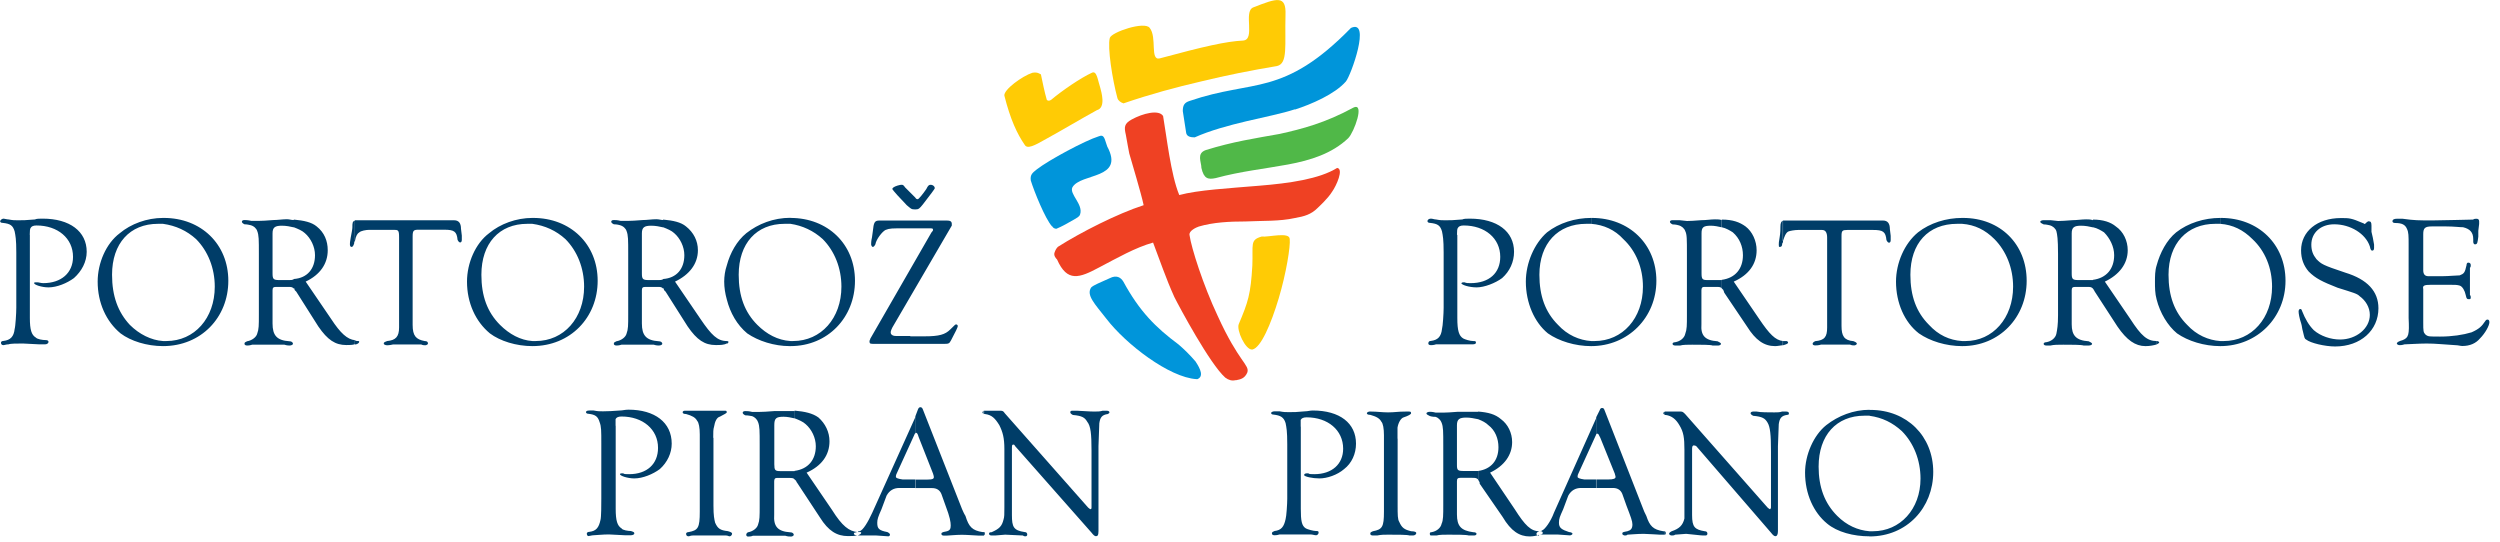 <svg width="212" height="46" viewBox="0 0 212 46" fill="none" xmlns="http://www.w3.org/2000/svg">
<g clip-path="url(#clip0_366_475)">
<path fill-rule="evenodd" clip-rule="evenodd" d="M188.281 29.351V28.921H188.571C190.951 28.921 192.671 26.98 192.671 24.311C192.671 22.73 192.091 21.291 191.011 20.28C190.221 19.491 189.351 19.061 188.271 18.98V18.48H188.341C191.511 18.48 193.811 20.71 193.811 23.811C193.811 26.91 191.431 29.351 188.271 29.351H188.281ZM201.101 19.131C201.101 18.84 201.031 18.77 200.881 18.77H200.811C200.591 18.91 200.591 18.991 200.521 18.991C200.451 18.991 200.451 18.921 200.381 18.921C199.371 18.491 199.231 18.491 198.511 18.491C196.491 18.491 195.131 19.64 195.131 21.23C195.131 21.951 195.351 22.53 195.781 23.03C196.361 23.61 196.931 23.89 198.231 24.401C199.601 24.831 199.891 24.901 200.101 25.12C200.601 25.48 200.961 26.061 200.961 26.701C200.961 27.851 199.811 28.791 198.441 28.791C197.651 28.791 196.781 28.5 196.211 28C195.781 27.57 195.491 27.061 195.201 26.34C195.201 26.27 195.131 26.201 195.061 26.201C194.991 26.201 194.921 26.27 194.921 26.421C194.921 26.57 194.991 27 195.141 27.43C195.211 27.651 195.211 27.86 195.281 28.081C195.421 28.66 195.421 28.73 195.571 28.8C195.931 29.09 197.151 29.381 198.021 29.381C200.181 29.381 201.691 28.011 201.691 26.14C201.691 24.701 200.751 23.691 198.881 23.12C196.941 22.471 196.861 22.401 196.431 21.971C196.141 21.61 196.001 21.25 196.001 20.75C196.001 19.741 196.791 19.02 197.941 19.02C199.311 19.02 200.601 19.811 200.961 20.89C201.031 21.25 201.101 21.25 201.181 21.25C201.261 21.25 201.321 21.18 201.321 21.03V20.741C201.251 20.311 201.181 19.951 201.101 19.66V19.16V19.131ZM205.491 19.851C205.491 19.351 205.631 19.201 206.211 19.201H207.431C208.081 19.201 208.581 19.27 208.871 19.27C209.451 19.41 209.731 19.701 209.731 20.28V20.5C209.731 20.64 209.801 20.721 209.871 20.721C210.091 20.721 210.091 20.581 210.161 20.07V19.57L210.231 18.991V18.77C210.231 18.631 210.161 18.55 210.011 18.55C209.941 18.55 209.791 18.55 209.721 18.62C209.361 18.62 207.131 18.691 206.261 18.691C205.111 18.691 204.751 18.691 203.741 18.55H203.241C203.021 18.55 202.881 18.62 202.881 18.77C202.881 18.84 202.951 18.91 203.101 18.91C203.681 18.91 203.961 19.05 204.111 19.41C204.251 19.701 204.251 19.991 204.251 20.78V26.971C204.321 28.41 204.251 28.631 203.751 28.84C203.417 28.934 203.251 29.03 203.251 29.131C203.251 29.201 203.391 29.27 203.471 29.27C203.551 29.27 203.691 29.27 203.901 29.201C204.121 29.201 205.121 29.131 205.771 29.131C206.561 29.131 207.071 29.201 208.221 29.27C208.441 29.27 208.651 29.34 208.801 29.34C209.451 29.34 209.951 29.12 210.311 28.691C210.741 28.261 211.101 27.61 211.101 27.32C211.101 27.18 211.031 27.101 210.961 27.101C210.891 27.101 210.821 27.101 210.741 27.241C210.451 27.671 210.241 27.89 209.591 28.18C208.871 28.401 207.931 28.541 206.931 28.541C205.991 28.541 205.921 28.541 205.711 28.401C205.491 28.18 205.491 28.11 205.491 27.32V24.511C205.421 24.221 205.561 24.151 206.141 24.151H207.801C208.161 24.151 208.381 24.151 208.591 24.221C208.811 24.291 209.021 24.651 209.091 25.011C209.161 25.37 209.231 25.37 209.381 25.37C209.451 25.37 209.521 25.37 209.521 25.23C209.521 25.16 209.521 25.09 209.451 25.011V22.71C209.521 22.64 209.521 22.57 209.521 22.491C209.521 22.351 209.451 22.27 209.301 22.27C209.231 22.27 209.161 22.34 209.161 22.491C209.021 23.14 208.941 23.21 208.581 23.351C208.291 23.351 207.641 23.421 207.141 23.421H205.921C205.634 23.421 205.491 23.254 205.491 22.921V19.82V19.851ZM188.281 18.48V18.98H187.851C185.471 18.98 183.891 20.64 183.891 23.3C183.891 25.101 184.391 26.471 185.471 27.55C186.261 28.41 187.271 28.851 188.281 28.921V29.351C186.911 29.351 185.541 28.921 184.611 28.27C183.821 27.62 183.171 26.541 182.881 25.39V22.511C183.171 21.43 183.741 20.351 184.541 19.701C185.551 18.91 186.921 18.48 188.281 18.48ZM182.881 29.21C183.021 29.14 183.101 29.07 183.101 29.07C183.101 29 183.031 28.93 182.961 28.93H182.891V29.221L182.881 29.21ZM182.881 22.511V25.39C182.741 24.89 182.741 24.381 182.741 23.881C182.741 23.451 182.741 22.941 182.881 22.511ZM182.881 28.921C182.091 28.921 181.581 28.491 180.651 27.05L178.491 23.881C179.711 23.3 180.431 22.37 180.431 21.221C180.431 20.43 180.071 19.64 179.421 19.201C178.991 18.84 178.341 18.62 177.481 18.62V19.27C177.841 19.34 178.201 19.561 178.421 19.701C178.921 20.201 179.281 20.921 179.281 21.64C179.281 22.791 178.631 23.581 177.481 23.73V24.451C177.481 24.52 177.551 24.52 177.551 24.59C177.621 24.66 177.621 24.73 177.691 24.811L179.561 27.691C180.351 28.84 181.071 29.351 181.941 29.351C182.301 29.351 182.661 29.28 182.881 29.21V28.921ZM177.481 18.631V19.28C177.191 19.21 176.831 19.14 176.471 19.14C175.891 19.14 175.681 19.28 175.681 19.791V23.171C175.681 23.671 175.751 23.75 176.261 23.75H177.481V24.471C177.341 24.331 177.261 24.331 176.981 24.331H175.971C175.751 24.331 175.681 24.401 175.681 24.62V27.5C175.681 28.441 176.041 28.87 177.121 28.941C177.261 29.011 177.411 29.081 177.411 29.16C177.411 29.241 177.271 29.3 177.121 29.3H176.691C176.471 29.23 175.681 29.23 174.961 29.23C174.531 29.23 174.171 29.23 173.881 29.3H173.521C173.381 29.3 173.301 29.23 173.301 29.16C173.301 29.09 173.371 29.02 173.521 29.02C173.951 28.951 174.311 28.66 174.381 28.3C174.451 27.941 174.521 27.581 174.521 26.721V21.541C174.521 20.241 174.451 19.881 174.381 19.601C174.311 19.381 174.091 19.171 173.801 19.101C173.731 19.101 173.581 19.03 173.301 19.03C173.161 18.96 173.011 18.89 173.011 18.811C173.011 18.73 173.151 18.671 173.301 18.671H173.881L174.531 18.741C174.771 18.741 175.177 18.717 175.751 18.671C176.111 18.671 176.541 18.601 176.901 18.601C177.121 18.601 177.261 18.601 177.481 18.671V18.631ZM166.391 29.351V28.921H166.681C168.981 28.921 170.711 26.98 170.711 24.311C170.711 22.73 170.131 21.291 169.131 20.28C168.341 19.491 167.471 19.061 166.391 18.98V18.48H166.461C169.631 18.48 171.861 20.71 171.861 23.811C171.861 26.91 169.561 29.351 166.391 29.351ZM166.391 18.48V18.98H165.961C163.511 18.98 162.001 20.64 162.001 23.3C162.001 25.101 162.501 26.471 163.581 27.55C164.371 28.41 165.311 28.851 166.391 28.921V29.351C165.021 29.351 163.651 28.921 162.721 28.27C161.501 27.331 160.781 25.68 160.781 23.881C160.781 22.3 161.501 20.64 162.651 19.701C163.661 18.91 165.031 18.48 166.391 18.48ZM151.201 29.28V28.921H151.491C151.561 28.921 151.631 28.991 151.631 29.061C151.631 29.131 151.491 29.201 151.201 29.28ZM151.201 20.43C151.341 20 151.421 19.78 151.631 19.64C151.771 19.57 152.211 19.5 152.491 19.5H154.511C154.797 19.5 154.941 19.717 154.941 20.151V27.78C154.941 28.57 154.721 28.86 153.931 28.93C153.791 29 153.711 29.07 153.711 29.151C153.711 29.23 153.781 29.291 153.931 29.291C154.001 29.291 154.221 29.291 154.431 29.221H156.881C157.021 29.291 157.171 29.291 157.241 29.291C157.311 29.291 157.461 29.221 157.461 29.151C157.461 29.081 157.391 29.011 157.171 28.93C156.381 28.86 156.161 28.5 156.161 27.631V20C156.161 19.57 156.231 19.5 156.661 19.5H158.821C159.681 19.5 159.901 19.64 159.971 20.36C160.041 20.5 160.111 20.581 160.191 20.581C160.271 20.581 160.331 20.511 160.331 20.36V20L160.261 19.421C160.261 18.941 160.067 18.701 159.681 18.701H151.181V20.43H151.201ZM151.201 18.701V20.43C151.201 20.5 151.201 20.57 151.131 20.651C151.131 20.87 151.061 20.941 150.911 20.941C150.841 20.941 150.841 20.87 150.841 20.721C150.841 20.651 150.841 20.5 150.911 20.14C150.981 19.78 150.981 19.351 150.981 19.201C150.981 18.91 151.051 18.77 151.201 18.701ZM151.201 28.921C150.551 28.851 150.051 28.34 149.181 27.05L147.021 23.881C148.321 23.3 148.961 22.37 148.961 21.221C148.961 20.43 148.601 19.64 148.021 19.201C147.521 18.84 146.941 18.62 146.001 18.62V19.27C146.361 19.34 146.721 19.561 146.941 19.701C147.521 20.201 147.801 20.921 147.801 21.64C147.801 22.791 147.151 23.581 146.001 23.73V24.451C146.047 24.497 146.094 24.544 146.141 24.59C146.141 24.66 146.211 24.73 146.211 24.811L148.151 27.691C148.871 28.84 149.591 29.351 150.531 29.351C150.751 29.351 151.031 29.28 151.181 29.28V28.921H151.201ZM146.021 18.631V19.28C145.731 19.21 145.371 19.14 145.081 19.14C144.431 19.14 144.291 19.28 144.291 19.791V23.171C144.291 23.671 144.361 23.75 144.791 23.75H146.011V24.471C145.941 24.331 145.791 24.331 145.511 24.331H144.501C144.361 24.331 144.281 24.401 144.281 24.62V27.5C144.211 28.441 144.571 28.87 145.651 28.941C145.791 29.011 145.941 29.081 145.941 29.16C145.941 29.241 145.801 29.3 145.721 29.3H145.221C145.081 29.23 144.211 29.23 143.491 29.23C143.131 29.23 142.701 29.23 142.481 29.3H142.051C141.911 29.3 141.831 29.23 141.831 29.16C141.831 29.09 141.901 29.02 142.051 29.02C142.481 28.951 142.841 28.66 142.911 28.3C143.051 27.941 143.051 27.581 143.051 26.721V21.541C143.051 20.241 143.051 19.881 142.911 19.601C142.841 19.381 142.621 19.171 142.331 19.101C142.331 19.101 142.111 19.03 141.831 19.03C141.691 18.96 141.611 18.89 141.611 18.811C141.611 18.73 141.681 18.671 141.831 18.671H142.411L143.061 18.741C143.301 18.741 143.707 18.717 144.281 18.671C144.711 18.671 145.071 18.601 145.431 18.601C145.651 18.601 145.861 18.601 146.011 18.671L146.021 18.631ZM134.931 29.351V28.921H135.221C137.601 28.921 139.321 26.98 139.321 24.311C139.321 22.73 138.741 21.291 137.661 20.28C136.941 19.491 136.001 19.061 134.921 18.98V18.48H134.991C138.161 18.48 140.461 20.71 140.461 23.811C140.461 26.91 138.081 29.351 134.921 29.351H134.931ZM123.551 19.921C123.551 19.587 123.574 19.394 123.621 19.34C123.691 19.201 123.841 19.12 124.121 19.12C125.921 19.12 127.221 20.201 127.221 21.78C127.221 23.151 126.281 24.011 124.701 24.011C124.481 24.011 124.341 24.011 124.201 23.941H124.061C123.991 23.941 123.921 24.011 123.921 24.011C123.921 24.151 124.571 24.37 125.221 24.37C125.871 24.37 126.801 24.011 127.381 23.581C128.031 23 128.391 22.21 128.391 21.351C128.391 19.62 126.951 18.541 124.651 18.541C124.361 18.541 124.151 18.541 124.001 18.61C123.141 18.68 123.061 18.68 122.561 18.68C122.271 18.68 122.131 18.68 121.771 18.61C121.631 18.61 121.481 18.541 121.341 18.541C121.201 18.541 121.051 18.61 121.051 18.761C121.051 18.831 121.121 18.901 121.271 18.901C121.921 18.971 122.131 19.12 122.281 19.62C122.351 19.98 122.421 20.27 122.421 21.421V26.101C122.421 26.53 122.351 27.68 122.281 27.901C122.211 28.55 121.921 28.84 121.341 28.91C121.201 28.91 121.121 28.98 121.121 29.131C121.121 29.201 121.191 29.27 121.341 29.27C121.411 29.27 121.561 29.27 121.771 29.201H124.871C125.091 29.201 125.161 29.131 125.161 29.061C125.161 28.921 125.091 28.921 124.941 28.921C124.651 28.921 124.221 28.78 124.081 28.701C123.721 28.48 123.581 28.05 123.581 26.971V19.91L123.551 19.921ZM134.931 18.48V18.98H134.501C132.121 18.98 130.541 20.64 130.541 23.3C130.541 25.101 131.041 26.471 132.121 27.55C132.911 28.41 133.921 28.851 134.931 28.921V29.351C133.561 29.351 132.191 28.921 131.261 28.27C130.111 27.331 129.391 25.68 129.391 23.881C129.391 22.3 130.111 20.64 131.191 19.701C132.201 18.91 133.571 18.48 134.931 18.48Z" fill="#003D68"/>
<path fill-rule="evenodd" clip-rule="evenodd" d="M158.539 45.48V45.05H158.829C161.129 45.05 162.859 43.18 162.859 40.59C162.859 39.01 162.279 37.57 161.279 36.56C160.489 35.84 159.619 35.41 158.539 35.26V34.76H158.609C161.709 34.76 163.939 36.99 163.939 40.02C163.939 43.05 161.709 45.49 158.539 45.49V45.48ZM158.539 34.75V35.25H158.109C155.729 35.25 154.219 36.91 154.219 39.57C154.219 41.3 154.719 42.67 155.799 43.75C156.589 44.54 157.529 44.97 158.539 45.05V45.48C157.169 45.48 155.799 45.12 154.939 44.4C153.789 43.46 153.069 41.88 153.069 40.08C153.069 38.57 153.789 36.91 154.869 36.05C155.879 35.26 157.169 34.75 158.539 34.75ZM141.189 45.34V45.05C141.236 45.096 141.259 45.143 141.259 45.19C141.259 45.26 141.259 45.33 141.189 45.33V45.34ZM141.189 35.19H141.259C141.759 35.26 142.119 35.55 142.409 36.05C142.769 36.63 142.839 37.13 142.839 38.14V43.97C142.699 44.55 142.409 44.83 141.759 45.05C141.619 45.12 141.539 45.19 141.539 45.27C141.539 45.35 141.679 45.41 141.759 45.41C141.839 45.41 141.979 45.41 142.049 45.34C142.142 45.34 142.456 45.316 142.989 45.27C144.289 45.41 144.359 45.41 144.429 45.41H144.649C144.719 45.41 144.789 45.34 144.789 45.27C144.789 45.13 144.719 45.05 144.569 45.05C143.709 44.91 143.489 44.69 143.489 43.68V38.06C143.489 37.866 143.536 37.77 143.629 37.77C143.722 37.77 143.796 37.793 143.849 37.84L150.189 45.18C150.336 45.373 150.456 45.47 150.549 45.47C150.689 45.47 150.769 45.33 150.769 45.04V37.84L150.839 35.97C150.909 35.47 151.059 35.25 151.559 35.18C151.699 35.18 151.699 35.11 151.699 35.04C151.699 34.97 151.629 34.9 151.479 34.9H151.119C150.899 34.97 150.759 34.97 150.469 34.97C150.039 34.97 149.249 34.97 148.959 34.9H148.669C148.529 34.9 148.449 34.97 148.449 35.04C148.449 35.11 148.519 35.18 148.669 35.26C149.459 35.33 149.679 35.48 149.889 35.84C150.109 36.2 150.179 36.85 150.179 38.29V43.04C150.179 43.11 150.109 43.18 150.109 43.18C150.062 43.18 149.989 43.133 149.889 43.04L142.909 35.12C142.769 34.98 142.689 34.9 142.549 34.9H141.179V35.19H141.189ZM141.189 34.9V35.19C141.119 35.12 141.049 35.12 141.049 35.05C141.049 34.98 141.119 34.91 141.189 34.91V34.9ZM141.189 45.05H141.049C140.189 44.91 139.899 44.62 139.609 43.75C139.469 43.46 139.389 43.32 139.319 43.1L136.079 34.82C136.009 34.6 135.939 34.6 135.859 34.6C135.779 34.6 135.719 34.6 135.639 34.82L135.349 35.4V36.84L135.419 36.77C135.559 36.77 135.559 36.84 135.709 37.13L136.929 40.15C136.999 40.37 136.999 40.44 136.999 40.44C136.999 40.58 136.859 40.66 136.349 40.66H135.339V41.38H136.779C137.166 41.38 137.429 41.546 137.569 41.88L137.929 42.89C138.289 43.83 138.429 44.19 138.429 44.47C138.429 44.83 138.289 44.97 137.999 45.05C137.639 45.12 137.569 45.12 137.569 45.27C137.569 45.34 137.709 45.41 137.789 45.41C137.869 45.41 137.929 45.41 138.009 45.34C138.149 45.34 138.799 45.27 139.379 45.27C139.739 45.27 140.599 45.34 140.749 45.34H141.179V45.05H141.189ZM135.359 35.4V36.84L133.849 40.15C133.779 40.29 133.779 40.37 133.779 40.44C133.779 40.533 133.972 40.606 134.359 40.66H135.369V41.38H134.069C133.589 41.38 133.229 41.596 132.989 42.03L132.559 43.18C132.269 43.83 132.199 43.97 132.199 44.33C132.199 44.76 132.419 44.91 133.059 45.12C133.199 45.12 133.349 45.19 133.349 45.26C133.349 45.33 133.209 45.4 133.129 45.4C133.036 45.4 132.699 45.376 132.119 45.33H130.539C130.759 45.33 130.829 45.26 130.829 45.19C130.829 45.12 130.759 45.05 130.689 45.05H130.549C130.619 45.05 130.689 45.05 130.769 44.98C130.989 44.91 131.489 44.26 131.779 43.47L135.379 35.41L135.359 35.4ZM130.539 45.05C129.819 45.05 129.319 44.55 128.449 43.18L126.359 40.08C127.579 39.5 128.229 38.57 128.229 37.49C128.229 36.7 127.869 35.98 127.289 35.55C126.789 35.12 126.209 34.97 125.349 34.9V35.55C125.709 35.69 125.999 35.84 126.209 36.05C126.789 36.48 127.069 37.2 127.069 37.92C127.069 39.07 126.419 39.79 125.339 39.94V40.66C125.339 40.73 125.409 40.73 125.409 40.8C125.479 40.87 125.479 40.94 125.479 41.02L127.419 43.83C128.139 45.05 128.859 45.49 129.719 45.49C130.009 45.49 130.369 45.42 130.509 45.35V45.42C130.369 45.42 130.289 45.35 130.289 45.28C130.289 45.186 130.362 45.113 130.509 45.06L130.539 45.05ZM110.299 36.19V35.61C110.369 35.47 110.519 35.39 110.799 35.39C112.599 35.39 113.899 36.47 113.899 38.05C113.899 39.35 112.959 40.21 111.449 40.21C111.159 40.21 111.019 40.21 110.949 40.14H110.809C110.669 40.14 110.589 40.21 110.589 40.28C110.589 40.42 111.309 40.57 111.889 40.57C112.539 40.57 113.399 40.28 113.979 39.78C114.629 39.28 114.989 38.48 114.989 37.62C114.989 35.89 113.619 34.81 111.319 34.81C111.099 34.81 110.889 34.88 110.669 34.88C109.879 34.95 109.809 34.95 109.299 34.95C109.009 34.95 108.869 34.95 108.509 34.88H108.079C107.939 34.88 107.789 34.95 107.789 35.02C107.789 35.09 107.859 35.16 108.009 35.16C108.589 35.23 108.869 35.38 109.019 35.88C109.089 36.24 109.159 36.53 109.159 37.68V42.29C109.159 42.72 109.089 43.8 109.019 44.02C108.879 44.67 108.659 44.96 108.079 45.03C107.939 45.1 107.859 45.1 107.859 45.25C107.859 45.32 107.929 45.39 108.079 45.39C108.149 45.39 108.299 45.39 108.509 45.32H111.099C111.319 45.32 111.459 45.39 111.599 45.39C111.739 45.39 111.819 45.25 111.819 45.17C111.819 45.03 111.749 45.03 111.599 45.03C111.379 45.03 110.879 44.89 110.739 44.81C110.379 44.59 110.309 44.16 110.309 43.15V36.17L110.299 36.19ZM125.349 34.9V35.55C124.989 35.48 124.699 35.41 124.339 35.41C123.759 35.41 123.549 35.55 123.549 36.06V39.44C123.549 39.87 123.619 39.94 124.129 39.94H125.349V40.66C125.209 40.52 125.059 40.52 124.849 40.52H123.839C123.619 40.52 123.549 40.59 123.549 40.81V43.62C123.549 44.63 123.909 44.99 124.919 45.13C125.139 45.13 125.209 45.2 125.209 45.27C125.209 45.34 125.139 45.41 124.989 45.41H124.559C124.339 45.34 123.549 45.34 122.829 45.34C122.469 45.34 122.039 45.34 121.819 45.41H121.389C121.319 45.41 121.249 45.41 121.249 45.27C121.249 45.2 121.249 45.13 121.389 45.13C121.819 45.06 122.179 44.77 122.249 44.41C122.389 44.12 122.389 43.69 122.389 42.83V37.79C122.389 36.57 122.389 36.21 122.249 35.85C122.179 35.63 121.959 35.42 121.749 35.35C121.679 35.35 121.459 35.35 121.249 35.28C121.109 35.21 120.959 35.14 120.959 35.06C120.959 34.98 121.099 34.92 121.249 34.92C121.319 34.92 121.469 34.92 121.749 34.99H122.399C122.639 34.99 123.046 34.966 123.619 34.92H125.349V34.9ZM118.509 37.2V36.26C118.579 35.83 118.799 35.47 119.009 35.4C119.442 35.253 119.659 35.133 119.659 35.04C119.659 34.9 119.589 34.9 119.439 34.9H119.219C118.499 34.9 118.279 34.97 117.709 34.97C117.209 34.97 116.769 34.9 116.269 34.9H116.129C116.059 34.9 115.909 34.97 115.909 35.04C115.909 35.11 115.979 35.18 116.199 35.18C116.699 35.32 116.989 35.47 117.139 35.76C117.279 35.9 117.359 36.34 117.359 36.91V43.39C117.359 44.69 117.219 44.9 116.419 45.05C116.279 45.12 116.199 45.12 116.199 45.27C116.199 45.34 116.269 45.41 116.419 45.41H116.779C117.139 45.34 117.359 45.34 117.719 45.34C118.439 45.34 119.379 45.34 119.519 45.41H119.809C119.949 45.41 120.099 45.34 120.099 45.19C120.099 45.12 119.959 45.05 119.669 45.05C119.089 44.91 118.879 44.76 118.659 44.26C118.519 44.04 118.519 43.68 118.519 42.82V37.2H118.509Z" fill="#003D68"/>
<path fill-rule="evenodd" clip-rule="evenodd" d="M67.032 29.35V28.92H67.252C69.632 28.92 71.352 26.98 71.352 24.31C71.352 22.73 70.772 21.29 69.772 20.28C68.982 19.56 68.042 19.13 67.032 18.98V18.48C70.202 18.48 72.502 20.71 72.502 23.81C72.502 26.91 70.202 29.35 67.032 29.35ZM77.182 28.49H75.962C75.672 28.49 75.532 28.35 75.532 28.2C75.532 28.13 75.532 28.06 75.672 27.77L80.712 19.13V18.99C80.712 18.77 80.572 18.7 80.282 18.7H74.592C74.162 18.7 74.092 18.84 74.012 19.64L73.942 20.14C73.872 20.43 73.872 20.64 73.872 20.72C73.872 20.8 73.942 20.94 74.012 20.94C74.082 20.94 74.152 20.87 74.232 20.72C74.302 20.29 74.812 19.64 75.092 19.5C75.452 19.36 75.592 19.36 76.892 19.36H78.762C79.052 19.36 79.122 19.36 79.122 19.5C79.122 19.547 79.075 19.62 78.982 19.72L73.802 28.72C73.802 28.79 73.732 28.86 73.732 28.94C73.732 29.16 73.802 29.16 74.162 29.16H79.992C80.422 29.16 80.492 29.16 80.642 28.87C81.028 28.15 81.222 27.743 81.222 27.65C81.222 27.58 81.152 27.51 81.082 27.51C81.012 27.51 81.012 27.51 80.582 27.94C80.152 28.37 79.642 28.52 78.422 28.52H77.202L77.182 28.49ZM76.462 15.67C76.392 15.67 76.322 15.67 76.102 15.74C75.815 15.833 75.672 15.93 75.672 16.03C75.672 16.1 76.392 16.89 76.892 17.4C77.252 17.69 77.252 17.76 77.612 17.76C77.902 17.76 77.972 17.69 78.262 17.33C78.935 16.463 79.272 16.007 79.272 15.96C79.272 15.82 79.132 15.67 78.912 15.67C78.772 15.67 78.692 15.74 78.552 16.03C78.262 16.46 77.902 16.89 77.832 16.89C77.762 16.89 77.692 16.89 77.612 16.75C77.472 16.61 76.962 16.1 76.752 15.89C76.612 15.67 76.532 15.67 76.462 15.67ZM67.032 18.48V18.98H66.532C64.152 18.98 62.642 20.64 62.642 23.3C62.642 25.1 63.142 26.47 64.222 27.55C65.012 28.34 65.952 28.85 67.032 28.92V29.35H66.962C65.662 29.35 64.302 28.92 63.362 28.27C62.502 27.55 61.922 26.54 61.632 25.39V22.51C61.922 21.43 62.492 20.42 63.292 19.77C64.302 18.98 65.592 18.47 67.032 18.47V18.48ZM61.632 29.14C61.702 29.14 61.772 29.07 61.772 29C61.772 28.93 61.702 28.93 61.702 28.93H61.632V29.15V29.14ZM61.632 22.51V25.39C61.492 24.89 61.412 24.38 61.412 23.88C61.412 23.45 61.482 22.94 61.632 22.51ZM61.632 28.92C60.842 28.92 60.332 28.42 59.402 27.05L57.242 23.88C58.462 23.3 59.182 22.37 59.182 21.22C59.182 20.43 58.822 19.71 58.172 19.2C57.742 18.84 57.092 18.7 56.232 18.62V19.27C56.592 19.41 56.952 19.56 57.172 19.77C57.672 20.2 58.032 20.92 58.032 21.64C58.032 22.79 57.382 23.58 56.232 23.66V24.45C56.302 24.45 56.302 24.52 56.302 24.59C56.348 24.637 56.395 24.683 56.442 24.73L58.312 27.68C59.102 28.83 59.752 29.26 60.692 29.26C61.052 29.26 61.412 29.26 61.632 29.12V28.9V28.92ZM56.232 18.63V19.28C55.942 19.21 55.582 19.14 55.222 19.14C54.642 19.14 54.432 19.28 54.432 19.79V23.17C54.432 23.67 54.502 23.75 55.012 23.75H55.872C56.012 23.75 56.092 23.75 56.232 23.68V24.47C56.092 24.33 56.012 24.33 55.732 24.33H54.722C54.502 24.33 54.432 24.4 54.432 24.62V27.43C54.432 28.44 54.792 28.87 55.872 28.94C56.012 28.94 56.162 29.01 56.162 29.16C56.162 29.23 56.022 29.3 55.872 29.3C55.802 29.3 55.652 29.3 55.442 29.23H52.702C52.482 29.3 52.342 29.3 52.272 29.3C52.132 29.3 52.052 29.23 52.052 29.16C52.052 29.02 52.122 29.02 52.272 28.94C52.702 28.87 53.062 28.58 53.132 28.29C53.272 27.93 53.272 27.57 53.272 26.71V21.53C53.272 20.31 53.272 19.95 53.132 19.59C53.062 19.37 52.842 19.16 52.552 19.09C52.552 19.09 52.332 19.02 52.052 19.02C51.912 18.95 51.832 18.88 51.832 18.8C51.832 18.72 51.902 18.66 52.052 18.66C52.202 18.66 52.342 18.66 52.632 18.73H53.282C53.522 18.73 53.928 18.707 54.502 18.66C54.862 18.66 55.292 18.59 55.652 18.59C55.872 18.59 56.082 18.66 56.232 18.66V18.63ZM45.142 29.35V28.92H45.432C47.812 28.92 49.532 26.98 49.532 24.31C49.532 22.73 48.952 21.29 47.952 20.28C47.162 19.56 46.222 19.13 45.142 18.98V18.48H45.212C48.382 18.48 50.682 20.71 50.682 23.81C50.682 26.91 48.382 29.35 45.142 29.35ZM45.142 18.48V18.98H44.712C42.332 18.98 40.822 20.64 40.822 23.3C40.822 25.1 41.322 26.47 42.402 27.55C43.192 28.34 44.132 28.85 45.142 28.92V29.35C43.772 29.35 42.402 28.92 41.542 28.27C40.322 27.26 39.602 25.68 39.602 23.88C39.602 22.3 40.322 20.64 41.472 19.78C42.412 18.99 43.772 18.48 45.142 18.48ZM30.102 29.21V28.85C30.172 28.92 30.242 28.92 30.392 28.92C30.392 28.92 30.462 28.92 30.462 28.99C30.462 29.06 30.322 29.21 30.102 29.21ZM30.102 20.43C30.172 20 30.322 19.78 30.462 19.71C30.602 19.57 31.042 19.49 31.322 19.49H33.342C33.772 19.49 33.842 19.49 33.842 20.14V27.77C33.842 28.56 33.552 28.85 32.832 28.92C32.692 28.99 32.542 28.99 32.542 29.14C32.542 29.21 32.682 29.28 32.832 29.28C32.832 29.28 33.052 29.28 33.332 29.21H35.712C35.852 29.28 36.002 29.28 36.072 29.28C36.142 29.28 36.292 29.21 36.292 29.14C36.292 29 36.222 28.92 36.002 28.92C35.282 28.78 34.992 28.49 34.992 27.55V20.06C34.992 19.56 35.062 19.48 35.492 19.48H37.652C38.512 19.48 38.732 19.62 38.802 20.34C38.872 20.48 38.942 20.56 39.022 20.56C39.102 20.56 39.162 20.49 39.162 20.34V19.98L39.092 19.4C39.092 18.92 38.898 18.68 38.512 18.68H30.092V20.41L30.102 20.43ZM30.102 18.7V20.43C30.032 20.5 30.032 20.57 30.032 20.65C29.962 20.87 29.892 20.94 29.812 20.94C29.732 20.94 29.672 20.87 29.672 20.72C29.672 20.65 29.672 20.5 29.742 20.14C29.812 19.78 29.882 19.42 29.882 19.28C29.882 18.92 29.882 18.78 30.102 18.7ZM30.102 28.85C29.452 28.78 28.882 28.27 28.082 27.05L25.922 23.88C27.142 23.3 27.792 22.37 27.792 21.22C27.792 20.43 27.502 19.71 26.852 19.2C26.422 18.84 25.772 18.7 24.912 18.62V19.27C25.272 19.41 25.632 19.56 25.852 19.77C26.352 20.2 26.712 20.92 26.712 21.64C26.712 22.79 26.062 23.58 24.912 23.66V24.45C24.982 24.45 24.982 24.52 24.982 24.59L25.122 24.73L26.992 27.68C27.782 28.83 28.432 29.26 29.372 29.26C29.662 29.26 29.872 29.26 30.092 29.19V28.83L30.102 28.85ZM24.912 18.63V19.28C24.622 19.21 24.262 19.14 23.902 19.14C23.322 19.14 23.112 19.28 23.112 19.79V23.17C23.112 23.67 23.182 23.75 23.692 23.75H24.552C24.692 23.75 24.772 23.75 24.912 23.68V24.47C24.772 24.33 24.692 24.33 24.412 24.33H23.402C23.182 24.33 23.112 24.4 23.112 24.62V27.43C23.112 28.44 23.472 28.87 24.552 28.94C24.692 28.94 24.842 29.01 24.842 29.16C24.842 29.23 24.702 29.3 24.552 29.3C24.482 29.3 24.332 29.3 24.122 29.23H21.382C21.162 29.3 21.022 29.3 20.952 29.3C20.812 29.3 20.732 29.23 20.732 29.16C20.732 29.02 20.802 29.02 20.952 28.94C21.382 28.87 21.742 28.58 21.812 28.29C21.952 27.93 21.952 27.57 21.952 26.71V21.53C21.952 20.31 21.952 19.95 21.812 19.59C21.742 19.37 21.522 19.16 21.232 19.09C21.162 19.09 21.012 19.02 20.732 19.02C20.592 18.95 20.512 18.88 20.512 18.8C20.512 18.72 20.582 18.66 20.732 18.66C20.802 18.66 21.022 18.66 21.312 18.73H21.962C22.202 18.73 22.608 18.707 23.182 18.66C23.542 18.66 23.972 18.59 24.332 18.59C24.552 18.59 24.692 18.66 24.912 18.66V18.63ZM13.822 29.35V28.92H14.112C16.492 28.92 18.212 26.98 18.212 24.31C18.212 22.73 17.632 21.29 16.632 20.28C15.842 19.56 14.902 19.13 13.822 18.98V18.48H13.892C17.062 18.48 19.362 20.71 19.362 23.81C19.362 26.91 17.062 29.35 13.822 29.35ZM2.522 19.92C2.522 19.587 2.545 19.393 2.592 19.34C2.662 19.2 2.812 19.12 3.092 19.12C4.892 19.12 6.192 20.2 6.192 21.78C6.192 23.15 5.182 24.01 3.672 24.01C3.452 24.01 3.312 23.94 3.172 23.94H3.032C2.962 23.94 2.892 23.94 2.892 24.01C2.892 24.15 3.542 24.37 4.112 24.37C4.832 24.37 5.692 24.01 6.272 23.58C6.922 23 7.352 22.21 7.352 21.35C7.352 19.62 5.912 18.54 3.612 18.54C3.322 18.54 3.112 18.54 2.962 18.61C2.102 18.68 2.022 18.68 1.522 18.68C1.232 18.68 1.092 18.68 0.732 18.61C0.592 18.61 0.372 18.54 0.302 18.54C0.162 18.54 0.012 18.68 0.012 18.76C0.012 18.84 0.082 18.9 0.232 18.9C0.882 18.97 1.092 19.12 1.242 19.62C1.312 19.98 1.382 20.27 1.382 21.42V26.1C1.382 26.53 1.312 27.68 1.242 27.9C1.172 28.55 0.882 28.84 0.302 28.91C0.162 28.91 0.082 28.98 0.082 29.05C0.082 29.19 0.152 29.27 0.302 29.27C0.372 29.27 0.522 29.2 0.732 29.2C0.872 29.13 1.452 29.13 1.952 29.13L3.322 29.2H3.822C3.962 29.2 4.112 29.13 4.112 28.98C4.112 28.91 4.042 28.84 3.892 28.84C3.602 28.84 3.172 28.77 3.032 28.62C2.672 28.4 2.532 27.97 2.532 26.96V19.9L2.522 19.92ZM13.822 18.48V18.98H13.392C11.012 18.98 9.502 20.64 9.502 23.3C9.502 25.1 10.002 26.47 11.012 27.55C11.802 28.34 12.812 28.85 13.822 28.92V29.35C12.452 29.35 11.082 28.92 10.222 28.27C9.002 27.26 8.282 25.68 8.282 23.88C8.282 22.3 9.002 20.64 10.152 19.78C11.092 18.99 12.452 18.48 13.822 18.48Z" fill="#003D68"/>
<path fill-rule="evenodd" clip-rule="evenodd" d="M83.451 45.41V45.12C83.521 45.12 83.521 45.19 83.521 45.26C83.521 45.33 83.521 45.33 83.451 45.4V45.41ZM83.451 35.11H83.521C84.101 35.18 84.381 35.47 84.741 36.05C85.031 36.63 85.171 37.13 85.171 38.07V43.04C85.171 43.62 85.171 43.83 85.101 44.05C84.961 44.63 84.741 44.84 84.091 45.13C83.871 45.13 83.871 45.2 83.871 45.27C83.871 45.34 83.941 45.41 84.091 45.41H84.381C84.428 45.41 84.715 45.387 85.241 45.34C86.155 45.387 86.658 45.41 86.751 45.41C86.821 45.48 86.891 45.48 86.971 45.48C87.051 45.48 87.111 45.41 87.111 45.34C87.111 45.2 87.041 45.12 86.891 45.12C85.951 44.98 85.811 44.69 85.811 43.68V38.06C85.811 37.77 85.811 37.7 85.951 37.7C85.998 37.7 86.045 37.747 86.091 37.84L92.571 45.18C92.718 45.374 92.838 45.47 92.931 45.47C93.071 45.47 93.151 45.4 93.151 45.04V37.84L93.221 35.9C93.291 35.4 93.441 35.18 93.941 35.11C94.035 35.064 94.081 35.017 94.081 34.97C94.081 34.9 94.011 34.83 93.861 34.83H93.501C93.281 34.9 93.071 34.9 92.781 34.9C92.351 34.9 91.561 34.83 91.341 34.83H90.981C90.841 34.83 90.761 34.83 90.761 34.97C90.761 35.04 90.831 35.11 90.981 35.19C91.771 35.26 91.991 35.41 92.201 35.77C92.491 36.13 92.561 36.78 92.561 38.22V43.04C92.561 43.18 92.491 43.18 92.491 43.18C92.445 43.18 92.371 43.134 92.271 43.04L85.211 35.05C85.071 34.83 84.991 34.83 84.781 34.83H83.411V35.12L83.451 35.11ZM83.451 34.83V35.12C83.381 35.05 83.311 35.05 83.311 34.98C83.311 34.91 83.381 34.84 83.451 34.84V34.83ZM83.451 45.12H83.311C82.451 44.98 82.161 44.69 81.871 43.75C81.731 43.53 81.651 43.32 81.581 43.17L78.271 34.75C78.225 34.604 78.151 34.53 78.051 34.53C77.951 34.53 77.878 34.604 77.831 34.75L77.611 35.33V36.77C77.611 36.724 77.635 36.7 77.681 36.7C77.751 36.7 77.821 36.77 77.901 37.06L79.121 40.16C79.168 40.307 79.191 40.404 79.191 40.45C79.191 40.59 79.121 40.67 78.611 40.67H77.601V41.39H79.041C79.428 41.39 79.691 41.557 79.831 41.89L80.191 42.9C80.551 43.84 80.621 44.27 80.621 44.56C80.621 44.85 80.551 44.99 80.261 45.06C79.831 45.13 79.831 45.2 79.831 45.28C79.831 45.36 79.901 45.42 80.051 45.42H80.271C80.411 45.42 81.061 45.35 81.571 45.35C82.001 45.35 82.871 45.42 83.011 45.42H83.441V45.13L83.451 45.12ZM77.621 35.33V36.77C77.575 36.77 77.551 36.794 77.551 36.84L76.041 40.15C75.971 40.29 75.971 40.37 75.971 40.44C75.971 40.534 76.165 40.607 76.551 40.66H77.631V41.38H76.261C75.781 41.38 75.421 41.597 75.181 42.03L74.751 43.18C74.461 43.83 74.391 44.04 74.391 44.33C74.391 44.83 74.531 44.98 75.251 45.12C75.391 45.19 75.471 45.26 75.471 45.34C75.471 45.42 75.401 45.48 75.331 45.48C75.238 45.48 74.901 45.457 74.321 45.41H72.741C72.881 45.34 73.031 45.27 73.031 45.19C73.031 45.11 72.961 45.12 72.891 45.12H72.751C72.751 45.05 72.821 45.05 72.891 45.05C73.181 44.98 73.611 44.26 73.971 43.47L77.641 35.33H77.621ZM72.721 45.12C72.001 45.05 71.421 44.62 70.561 43.25L68.401 40.08C69.701 39.5 70.341 38.57 70.341 37.42C70.341 36.63 69.981 35.91 69.401 35.4C68.901 35.04 68.251 34.9 67.381 34.82V35.47C67.741 35.61 68.101 35.76 68.321 35.97C68.821 36.4 69.181 37.12 69.181 37.84C69.181 38.99 68.531 39.78 67.381 39.93V40.65C67.428 40.697 67.475 40.744 67.521 40.79C67.521 40.86 67.591 40.93 67.591 40.93L69.531 43.88C70.251 45.03 70.971 45.46 71.911 45.46C72.201 45.46 72.491 45.46 72.701 45.39H72.631C72.491 45.39 72.411 45.32 72.411 45.25C72.411 45.18 72.411 45.18 72.701 45.11L72.721 45.12ZM52.201 36.12V35.54C52.271 35.4 52.421 35.32 52.701 35.32C54.501 35.32 55.801 36.4 55.801 37.98C55.801 39.35 54.861 40.21 53.351 40.21C53.061 40.21 52.921 40.21 52.851 40.14H52.711C52.571 40.14 52.571 40.21 52.571 40.21C52.571 40.35 53.221 40.57 53.791 40.57C54.511 40.57 55.371 40.21 55.951 39.78C56.601 39.2 56.961 38.41 56.961 37.62C56.961 35.82 55.521 34.74 53.291 34.74C53.001 34.74 52.791 34.81 52.571 34.81C51.998 34.857 51.518 34.88 51.131 34.88C50.841 34.88 50.701 34.88 50.341 34.81H49.981C49.761 34.81 49.691 34.88 49.691 34.95C49.691 35.02 49.761 35.09 49.911 35.09C50.491 35.16 50.701 35.31 50.851 35.81C50.991 36.17 50.991 36.53 50.991 37.61V42.29C50.991 42.72 50.991 43.87 50.921 44.09C50.781 44.74 50.561 45.03 49.981 45.1C49.841 45.1 49.761 45.17 49.761 45.24C49.761 45.38 49.831 45.46 49.901 45.46C49.971 45.46 50.191 45.39 50.331 45.39C50.471 45.39 51.121 45.32 51.631 45.32L53.001 45.39H53.501C53.641 45.39 53.791 45.32 53.791 45.25C53.791 45.11 53.721 45.11 53.501 45.03C53.281 45.03 52.781 44.96 52.711 44.81C52.351 44.59 52.211 44.16 52.211 43.15V36.09L52.201 36.12ZM67.391 34.83V35.48C67.101 35.41 66.741 35.34 66.451 35.34C65.801 35.34 65.661 35.48 65.661 36.06V39.37C65.661 39.87 65.731 39.95 66.161 39.95H67.381V40.67C67.311 40.53 67.161 40.53 66.881 40.53H65.871C65.731 40.53 65.651 40.6 65.651 40.82V43.63C65.581 44.64 65.941 45.07 67.021 45.14C67.161 45.14 67.311 45.21 67.311 45.36C67.311 45.43 67.171 45.5 67.091 45.5C66.951 45.5 66.801 45.5 66.591 45.43H63.851C63.711 45.5 63.491 45.5 63.421 45.5C63.351 45.5 63.281 45.43 63.281 45.36C63.281 45.267 63.328 45.194 63.421 45.14C63.851 45.07 64.211 44.78 64.281 44.49C64.421 44.13 64.421 43.77 64.421 42.91V37.73C64.421 36.51 64.421 36.15 64.281 35.79C64.211 35.57 63.991 35.36 63.781 35.29C63.711 35.29 63.491 35.22 63.201 35.22C63.061 35.15 62.981 35.08 62.981 35C62.981 34.92 63.051 34.86 63.201 34.86C63.351 34.86 63.491 34.86 63.781 34.93H64.431C64.671 34.93 65.078 34.907 65.651 34.86H67.381L67.391 34.83ZM60.481 37.13C60.481 36.63 60.481 36.41 60.551 36.19C60.621 35.76 60.771 35.4 61.051 35.33C61.438 35.137 61.631 35.017 61.631 34.97C61.631 34.83 61.561 34.83 61.491 34.83H58.111C58.041 34.83 57.891 34.83 57.891 34.97C57.891 35.04 57.961 35.11 58.181 35.11C58.681 35.25 58.971 35.4 59.121 35.69C59.261 35.83 59.341 36.27 59.341 36.84V43.39C59.341 44.76 59.201 44.97 58.401 45.12C58.261 45.12 58.181 45.19 58.181 45.26C58.181 45.4 58.251 45.48 58.401 45.48C58.471 45.48 58.541 45.41 58.761 45.41H61.571C61.711 45.41 61.791 45.48 61.861 45.48C62.001 45.48 62.081 45.34 62.081 45.26C62.081 45.18 62.011 45.12 61.721 45.04C61.071 44.97 60.861 44.82 60.641 44.32C60.571 44.03 60.501 43.74 60.501 42.88V37.12L60.481 37.13Z" fill="#003D68"/>
<path fill-rule="evenodd" clip-rule="evenodd" d="M103.901 32.02C104.191 32.24 104.481 32.31 104.761 32.24H104.831C105.191 32.17 105.551 32.1 105.771 31.59C105.991 30.94 105.051 30.73 103.251 26.77C102.031 24.18 101.021 21.01 100.871 19.93C100.801 19.57 101.451 19.28 101.661 19.21C102.881 18.85 104.251 18.78 105.621 18.78C107.061 18.71 108.501 18.78 109.801 18.49C110.591 18.35 111.171 18.2 111.741 17.63C111.881 17.49 112.601 16.84 112.961 16.26C113.321 15.76 113.971 14.32 113.391 14.24C111.881 15.18 109.361 15.54 106.771 15.75C104.181 15.97 101.591 16.11 100.001 16.54C99.281 14.81 98.921 11.5 98.631 9.84C98.271 9.26 96.901 9.62 95.971 10.13C95.321 10.49 95.321 10.78 95.471 11.43C95.691 12.58 95.611 12.29 95.761 13.01C95.981 13.8 96.771 16.39 96.981 17.4C94.751 18.12 91.651 19.7 89.711 20.93C89.571 21.07 89.491 21.22 89.421 21.43C89.351 21.65 89.491 21.86 89.641 22.01C90.501 23.95 91.511 23.59 93.241 22.66C94.751 21.87 96.261 21 97.781 20.57C98.361 22.08 98.861 23.59 99.581 25.18C100.011 26.04 102.601 30.87 103.901 32.02Z" fill="#EF4123"/>
<path fill-rule="evenodd" clip-rule="evenodd" d="M101.519 32.16C102.099 31.94 101.809 31.3 101.379 30.65C100.879 30.07 100.439 29.64 99.939 29.21C97.999 27.77 96.629 26.4 95.259 23.88C95.039 23.52 94.679 23.3 94.109 23.59C93.319 23.95 92.739 24.17 92.529 24.38C92.099 25.03 92.819 25.75 93.829 27.04C95.489 29.2 99.159 32.01 101.459 32.15H101.529L101.519 32.16Z" fill="#0095DA"/>
<path fill-rule="evenodd" clip-rule="evenodd" d="M89.212 19.2C88.632 18.55 87.702 16.25 87.412 15.31C87.342 14.81 87.552 14.66 87.912 14.37C88.922 13.58 92.012 11.92 93.172 11.56C93.672 11.34 93.672 11.85 93.892 12.42C95.402 15.23 91.662 14.65 90.942 15.88C90.652 16.46 91.882 17.32 91.592 18.18C91.522 18.4 91.302 18.47 91.092 18.61C90.592 18.9 90.082 19.19 89.582 19.4C89.442 19.4 89.292 19.33 89.222 19.18L89.212 19.2Z" fill="#0095DA"/>
<path fill-rule="evenodd" clip-rule="evenodd" d="M106.199 29.64C105.619 29.709 104.829 27.98 105.049 27.48C105.839 25.61 106.059 24.959 106.199 22.509C106.269 20.709 105.979 20.349 106.989 20.059C107.569 20.13 109.369 19.63 109.369 20.279C109.439 20.86 109.079 23.16 108.429 25.32C107.779 27.48 106.919 29.5 106.199 29.64Z" fill="#FFCB05"/>
<path fill-rule="evenodd" clip-rule="evenodd" d="M95.26 8.76C95.04 8.69 94.83 8.54 94.76 8.33C94.33 6.75 93.9 4.01 94.11 3.22C94.25 2.72 97.06 1.78 97.49 2.36C98.14 3.15 97.49 5.17 98.35 4.95C102.09 3.94 103.97 3.51 105.41 3.44C106.49 3.37 105.41 0.99 106.27 0.63C108.29 -0.16 109.08 -0.45 109.01 1.28C108.94 3.87 109.23 5.38 108.29 5.6C106.13 5.96 103.97 6.39 101.88 6.9C99.72 7.4 97.56 7.98 95.26 8.77V8.76Z" fill="#FFCB05"/>
<path fill-rule="evenodd" clip-rule="evenodd" d="M86.9 12.29C86.25 11.35 85.68 10.13 85.17 8.11C85.1 7.61 86.68 6.45 87.55 6.17C87.98 6.1 88.13 6.24 88.27 6.31C88.41 6.96 88.56 7.75 88.77 8.47C88.864 8.563 88.984 8.563 89.13 8.47C90.07 7.68 91.65 6.6 92.59 6.17C93.02 5.95 93.09 6.82 93.31 7.47C93.38 7.76 93.81 9.13 93.02 9.34C91.58 10.13 90.14 11 88.7 11.79C87.69 12.37 87.12 12.65 86.9 12.29Z" fill="#FFCB05"/>
<path fill-rule="evenodd" clip-rule="evenodd" d="M103.099 15.1C102.449 15.24 102.089 15.17 101.879 14.24C101.879 13.74 101.449 13.02 102.239 12.73C104.539 12.01 106.489 11.72 108.499 11.36C110.439 10.93 112.389 10.42 114.759 9.13C115.769 8.63 114.829 11.22 114.329 11.72C112.959 13.02 111.159 13.59 109.219 13.95C107.279 14.31 105.189 14.53 103.099 15.1Z" fill="#50B848"/>
<path fill-rule="evenodd" clip-rule="evenodd" d="M109.801 9.27C108.721 9.63 107.211 9.919 105.701 10.28C104.191 10.639 102.601 11.069 101.311 11.649C100.951 11.649 100.661 11.579 100.591 11.29C100.521 10.79 100.371 9.85 100.301 9.419C100.301 8.919 100.441 8.7 100.881 8.559C103.621 7.62 105.561 7.55 107.581 6.979C109.601 6.399 111.681 5.319 114.561 2.369C116.291 1.579 114.561 6.399 114.131 6.91C113.191 7.989 111.181 8.85 109.811 9.29L109.801 9.27Z" fill="#0095DA"/>
</g>
<defs>
<clipPath id="clip0_366_475">
<rect width="211.1" height="45.48" fill="white"/>
</clipPath>
</defs>
</svg>
